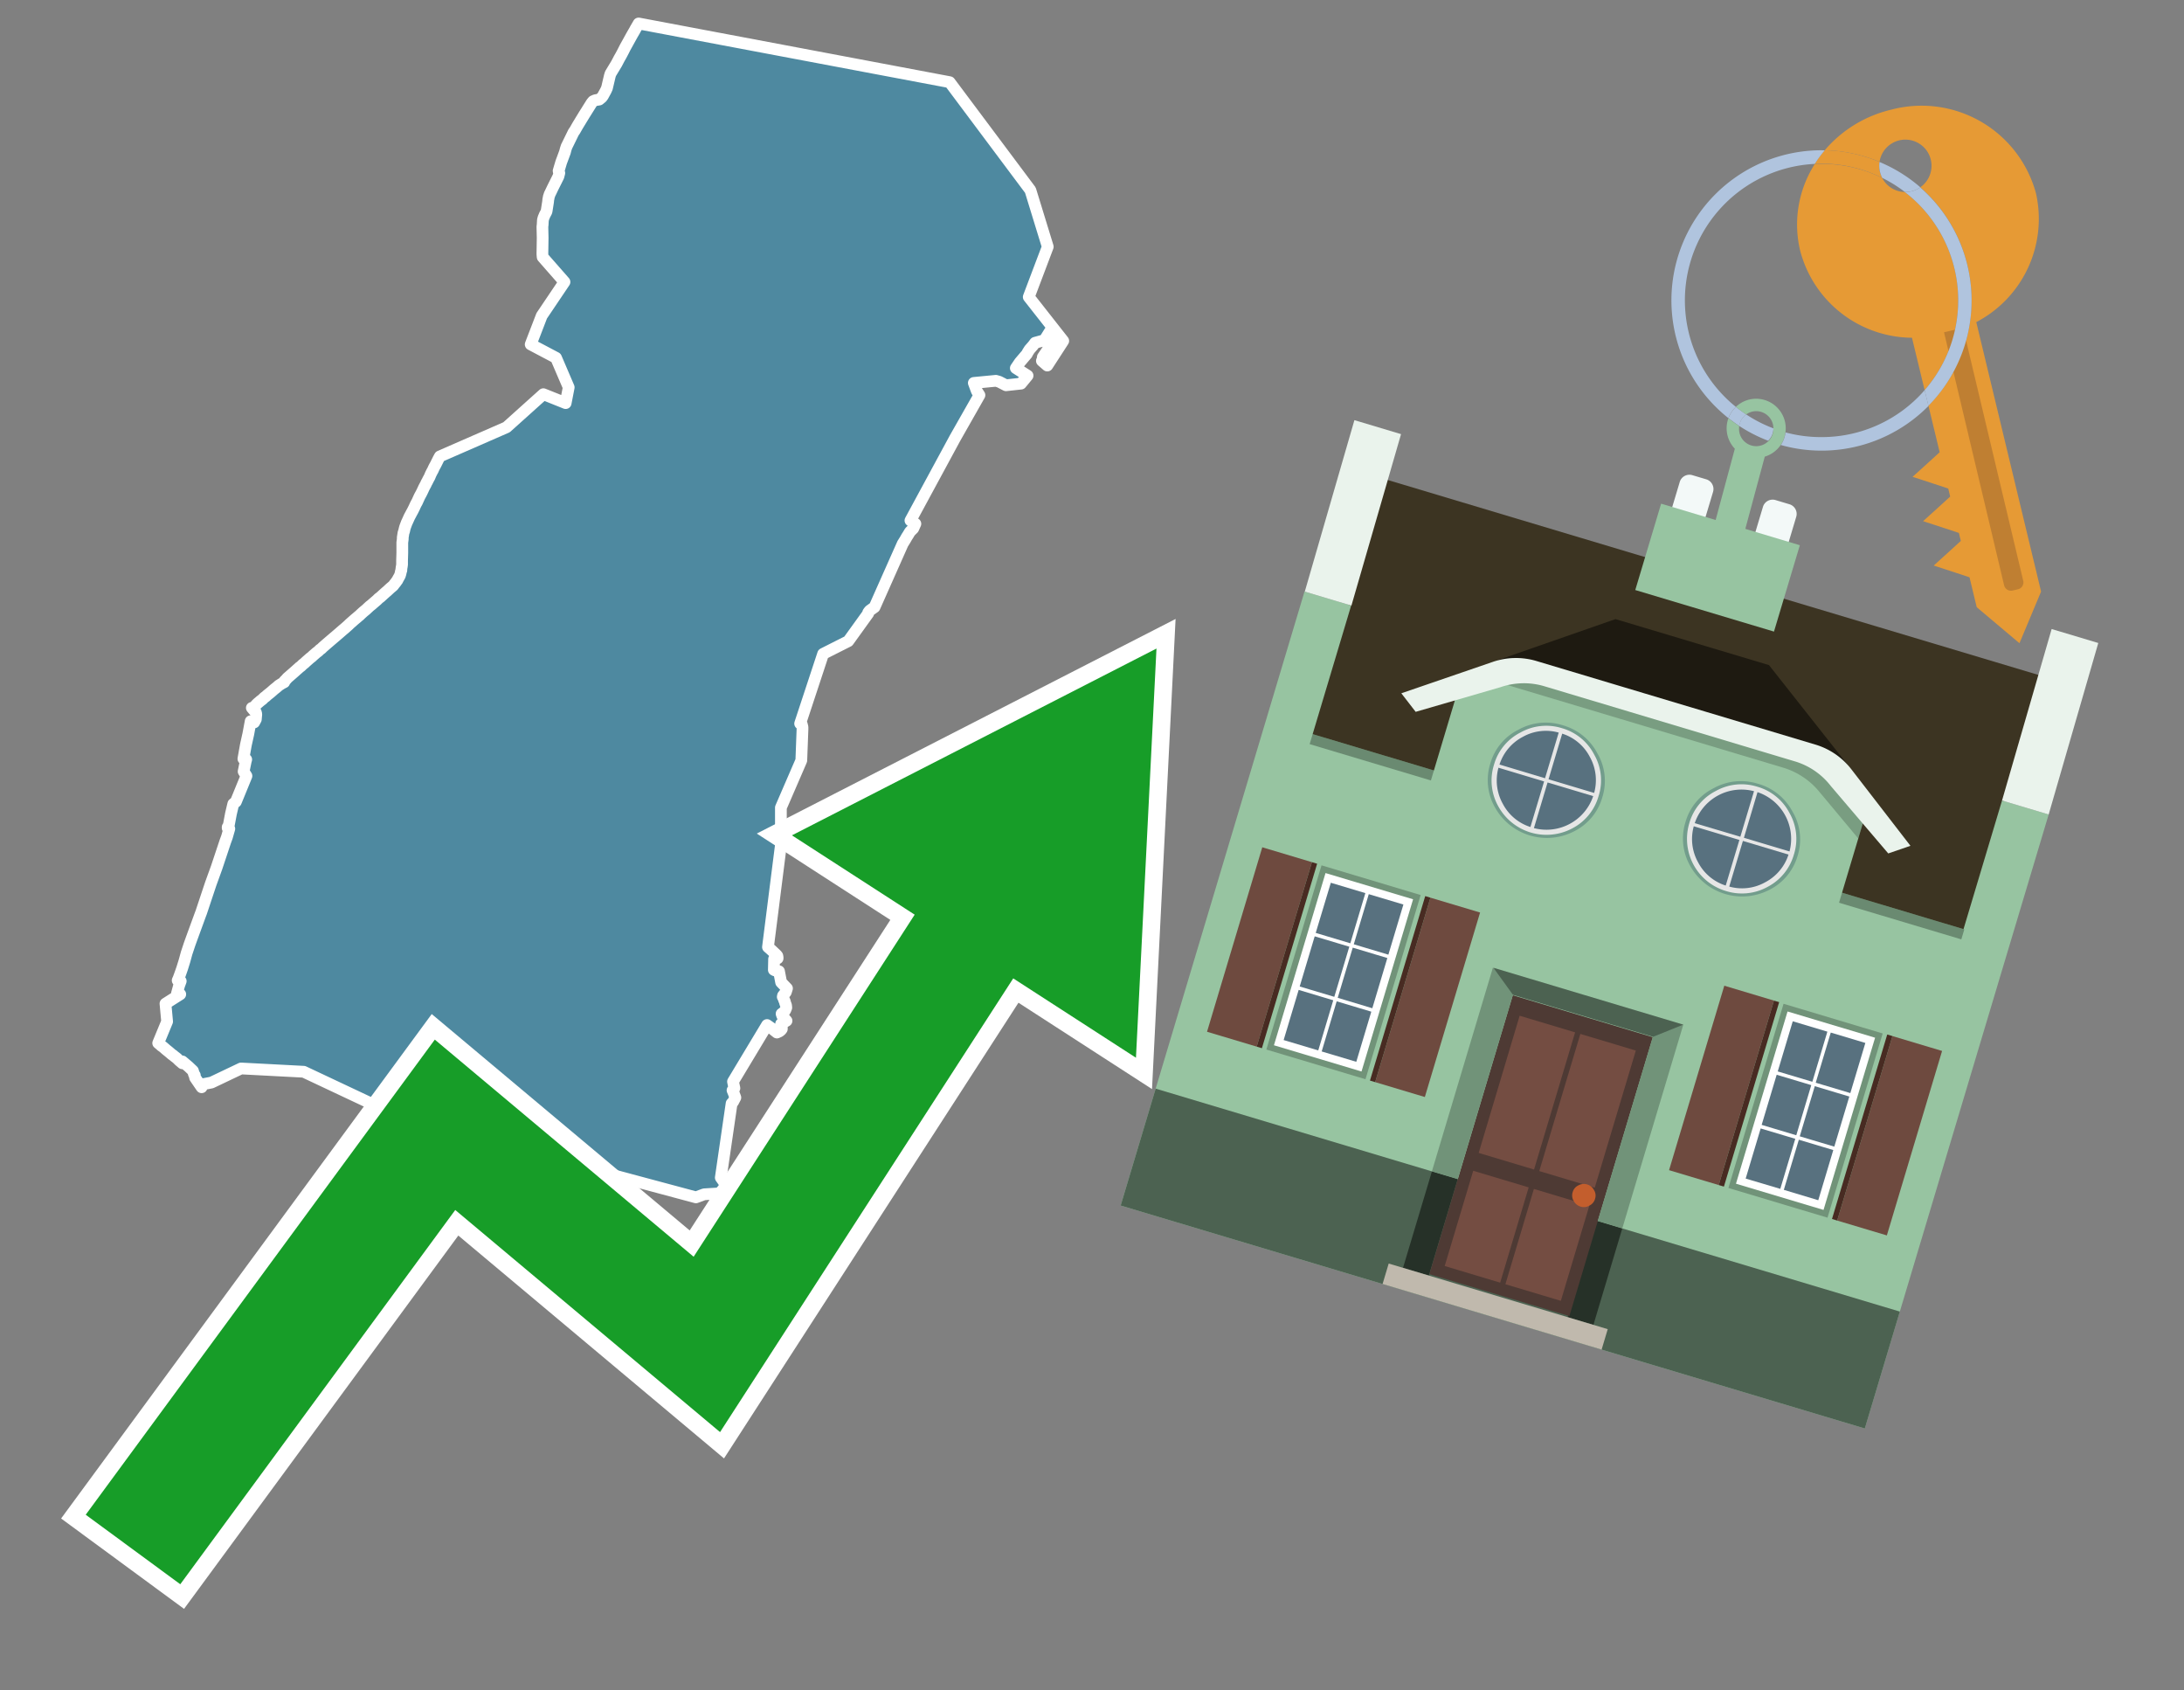 <svg id="Text" xmlns="http://www.w3.org/2000/svg" width="93.05" height="72" viewBox="0 0 93.05 72"><rect x="0" y="0" width="93.05" height="72" fill="#808080" stroke="none"/><polygon points="7.12,43.51 7.05,42.75 7.68,42.35 7.54,42.31 7.63,41.98 7.7,41.79 7.57,41.76 7.61,41.67 7.69,41.45 7.76,41.25 7.86,40.93 7.95,40.6 8.08,40.21 8.17,39.96 8.55,38.92 8.57,38.87 8.85,38.03 8.98,37.64 9.23,36.95 9.33,36.65 9.6,35.84 9.67,35.65 9.77,35.3 9.7,35.27 9.7,35.23 9.74,35.19 9.84,34.66 9.92,34.32 9.93,34.28 9.94,34.24 9.99,34.2 10.05,34.15 10.5,33.05 10.38,32.86 10.47,32.42 10.49,32.35 10.37,32.32 10.47,31.76 10.49,31.66 10.5,31.62 10.58,31.26 10.68,30.72 10.83,30.77 10.9,30.64 10.92,30.42 10.9,30.34 10.87,30.3 10.81,30.25 10.79,30.22 10.73,30.15 10.81,30.18 10.86,30.1 10.88,30.06 10.9,30.03 10.93,30 10.97,29.96 11.1,29.85 11.18,29.79 11.27,29.7 11.32,29.67 11.37,29.62 11.52,29.5 11.59,29.44 11.68,29.36 11.77,29.29 11.84,29.23 11.87,29.2 11.92,29.17 11.98,29.13 12.05,29.09 12.11,29.06 12.12,29.01 12.16,28.97 12.21,28.92 12.23,28.89 12.46,28.69 12.54,28.62 12.64,28.53 12.72,28.46 12.75,28.43 12.82,28.38 12.89,28.31 12.99,28.23 13.03,28.19 13.2,28.04 13.29,27.97 13.33,27.93 13.48,27.8 13.56,27.74 13.6,27.7 13.63,27.67 13.69,27.63 13.75,27.57 13.91,27.43 14.12,27.25 14.32,27.08 14.46,26.96 14.62,26.82 14.67,26.78 14.85,26.62 14.9,26.57 14.98,26.5 15.07,26.42 15.27,26.25 15.32,26.21 15.37,26.16 15.48,26.06 15.59,25.97 15.74,25.83 15.84,25.75 15.92,25.68 16.06,25.56 16.13,25.49 16.21,25.43 16.33,25.32 16.43,25.23 16.49,25.18 16.63,25.05 16.75,24.95 16.81,24.87 16.86,24.81 16.88,24.78 16.94,24.7 16.95,24.67 16.99,24.6 17.04,24.51 17.05,24.47 17.06,24.44 17.07,24.4 17.08,24.34 17.1,24.29 17.1,24.25 17.11,24.17 17.12,24.12 17.13,24.04 17.13,23.96 17.13,23.93 17.13,23.88 17.14,23.55 17.14,23.5 17.14,23.44 17.14,23.29 17.14,23.23 17.14,23.11 17.16,22.96 17.16,22.89 17.17,22.83 17.19,22.7 17.22,22.61 17.23,22.56 17.25,22.48 17.27,22.42 17.3,22.34 17.33,22.26 17.35,22.22 17.44,22.02 17.51,21.89 17.53,21.85 17.58,21.76 17.62,21.68 17.65,21.62 17.69,21.53 17.74,21.43 17.76,21.4 17.87,21.16 17.89,21.12 17.94,21.03 17.99,20.93 18.06,20.78 18.08,20.74 18.14,20.63 18.17,20.56 18.19,20.53 18.23,20.45 18.25,20.41 18.3,20.32 18.35,20.2 18.4,20.1 18.45,20.01 18.47,19.96 18.51,19.88 18.56,19.79 18.61,19.69 18.69,19.53 18.74,19.44 21.58,18.2 23.15,16.79 24.1,17.17 24.23,16.5 23.69,15.24 22.61,14.67 23.08,13.45 24.05,12.01 23.12,10.95 23.11,10.84 23.11,10.76 23.12,10.13 23.11,9.7 23.11,9.65 23.12,9.57 23.13,9.38 23.15,9.3 23.16,9.27 23.21,9.15 23.28,9.02 23.29,8.98 23.35,8.6 23.36,8.49 23.37,8.46 23.38,8.39 23.42,8.27 23.46,8.19 23.55,8 23.73,7.64 23.75,7.6 23.79,7.52 23.83,7.37 23.81,7.32 23.8,7.28 23.91,6.91 24.07,6.48 24.1,6.36 24.14,6.24 24.18,6.16 24.4,5.71 24.42,5.67 24.44,5.63 24.49,5.56 24.61,5.35 24.89,4.89 25.21,4.38 25.27,4.31 25.36,4.27 25.53,4.24 25.64,4.15 25.69,4.08 25.81,3.86 25.86,3.75 25.98,3.24 26.01,3.14 26.27,2.71 26.38,2.5 26.46,2.36 26.56,2.17 26.63,2.03 26.94,1.47 27.05,1.28 27.07,1.24 27.21,1 40.46,3.5 43.9,8.1 44.64,10.51 43.83,12.65 45.3,14.52 44.62,15.57 44.39,15.37 44.42,15.31 44.43,15.21 44.94,14.46 44.95,14.42 45,14.29 45.01,14.26 44.91,14.23 44.84,14.2 44.73,14.12 44.5,14.49 44.1,14.6 44.01,14.72 43.86,14.89 43.83,14.94 43.79,15 43.75,15.08 43.68,15.16 43.45,15.43 43.28,15.68 43.78,16 43.5,16.34 42.86,16.41 42.57,16.26 42.43,16.22 41.49,16.31 41.62,16.66 41.73,16.83 40.69,18.66 38.79,22.17 39,22.31 38.91,22.51 38.77,22.65 38.68,22.8 38.64,22.86 38.56,23 38.46,23.16 37.26,25.86 37.05,26.01 36.99,26.09 36.99,26.13 36.14,27.31 35.07,27.85 34.09,30.82 34.16,30.85 34.19,30.97 34.19,31.06 34.14,32.39 33.27,34.4 33.27,36 32.72,40.34 32.79,40.4 32.89,40.49 33.09,40.68 33.12,40.72 33.13,40.78 33.13,40.82 32.98,40.85 32.97,41.31 33.03,41.34 33.19,41.37 33.28,41.84 33.53,42.1 33.48,42.26 33.36,42.41 33.35,42.46 33.39,42.53 33.4,42.58 33.44,42.66 33.45,42.72 33.49,42.82 33.5,42.92 33.46,43.02 33.4,43.11 33.3,43.18 33.33,43.27 33.36,43.31 33.51,43.48 33.28,43.61 33.31,43.73 33.31,43.83 33.27,43.88 33.21,43.93 33.1,43.98 32.85,43.78 32.68,43.66 31.23,46.07 31.29,46.35 31.21,46.44 31.26,46.56 31.33,46.75 31.23,46.94 31.17,47 30.71,50.16 30.95,50.5 30.65,50.83 30,50.87 29.65,51 24.5,49.62 22.9,49.12 22.78,48.99 22.44,49.03 22.1,48.96 21.87,48.93 21.54,48.86 21.41,48.76 20.96,48.7 20.91,48.67 20.63,48.62 20.53,48.59 20.33,48.54 20.12,48.48 19.98,48.45 19.88,48.41 19.74,48.38 19.6,48.35 19.26,48.26 19.02,48.22 18.89,48.18 18.76,48.15 17.52,48.02 16.95,48.05 16.21,47.19 12.94,45.65 10.27,45.51 9.01,46.11 8.65,46.18 8.63,46.22 8.6,46.27 8.59,46.31 8.31,45.9 8.3,45.8 8.27,45.77 8.22,45.61 8.03,45.43 7.77,45.21 7.77,45.26 7.77,45.29 7.63,45.17 7.54,45.08 7.41,44.98 7.38,44.95 7.33,44.92 7.19,44.8 7.09,44.72 6.94,44.59 6.88,44.55 6.79,44.47 6.74,44.43 " fill="#4e89a0" stroke="#fff" stroke-linejoin="round" stroke-width="0.5"/><polygon points="49.272 27.624 33.741 35.58 38.97 38.959 29.553 53.529 18.525 44.281 3.652 64.518 7.681 67.479 19.396 51.538 30.678 60.999 43.169 41.673 48.398 45.053 49.272 27.624" fill="none" stroke="#fff" stroke-miterlimit="10" stroke-width="1.5"/><polygon points="49.272 27.624 33.741 35.58 38.97 38.959 29.553 53.529 18.525 44.281 3.652 64.518 7.681 67.479 19.396 51.538 30.678 60.999 43.169 41.673 48.398 45.053 49.272 27.624" fill="#179d28"/><path d="M80.19,7.577a1.16,1.16,0,0,1-.094-.251,1.114,1.114,0,0,1-.018-.429A6.367,6.367,0,0,0,77.743,6.4a5.269,5.269,0,0,0-.423.577c.1,0,.192-.007.288-.007A5.794,5.794,0,0,1,80.19,7.577Z" fill="#e69a35"/><path d="M77.608,6.4A6.394,6.394,0,0,0,73.64,17.81a1.26,1.26,0,0,1,.317-.48A5.821,5.821,0,0,1,77.32,6.981a5.269,5.269,0,0,1,.423-.577Z" fill="#b0c4de"/><path d="M84.2,13.72a4.962,4.962,0,0,0,2.545-5.48,5.047,5.047,0,0,0-6.179-3.566A5.322,5.322,0,0,0,77.743,6.4a6.367,6.367,0,0,1,2.335.493,1.114,1.114,0,1,1,1.736,1.084,6.392,6.392,0,0,1,.347,9.3l.479,1.985-.438.4-.716.648.92.3.6.2.082.341-.438.4-.716.648.92.3.605.2.082.341-.438.4-.716.649.92.3.605.2.307,1.274,1.821,1.534.921-2.2Z" fill="#e69a35"/><path d="M81.154,8.179a1.115,1.115,0,0,1-.964-.6,5.794,5.794,0,0,0-2.582-.6c-.1,0-.192,0-.288.007a4.783,4.783,0,0,0-.625,3.685,4.962,4.962,0,0,0,4.765,3.715L82,16.617a5.82,5.82,0,0,0-.846-8.438Z" fill="#e69a35"/><path d="M74.1,18.142a6.386,6.386,0,0,0,1.232.63.73.73,0,0,0,.224-.527h0a5.783,5.783,0,0,1-1.159-.593A.733.733,0,0,0,74.1,18.142Z" fill="#b0c4de"/><path d="M74.4,17.652q-.228-.152-.44-.322a1.26,1.26,0,0,0-.317.48c.148.117.3.228.46.332A.733.733,0,0,1,74.4,17.652Z" fill="#b0c4de"/><path d="M74.824,16.984a1.257,1.257,0,0,0-.867.346c.141.114.288.222.44.322a.731.731,0,0,1,1.159.593h0a.732.732,0,1,1-1.463,0,.7.7,0,0,1,.007-.1c-.158-.1-.312-.215-.46-.332a1.258,1.258,0,0,0,.273,1.3l-.979,3.635,1.275.341.98-3.639a1.266,1.266,0,0,0,.681-.5,1.249,1.249,0,0,0,.2-.538,1.328,1.328,0,0,0,.012-.168A1.262,1.262,0,0,0,74.824,16.984Z" fill="#97c4a1"/><path d="M85.974,25.1l-.226.053a.3.3,0,0,1-.362-.223l-2.56-10.777.81-.193L86.2,24.736A.3.3,0,0,1,85.974,25.1Z" fill="#bf7f32"/><path d="M80.1,7.326a1.16,1.16,0,0,0,.094.251,5.833,5.833,0,0,1,.964.6,1.137,1.137,0,0,0,.287-.031,1.108,1.108,0,0,0,.373-.167A6.371,6.371,0,0,0,80.078,6.9,1.114,1.114,0,0,0,80.1,7.326Z" fill="#b0c4de"/><path d="M77.608,18.618a5.836,5.836,0,0,1-1.534-.2,1.24,1.24,0,0,1-.2.537,6.4,6.4,0,0,0,6.291-1.666L82,16.617A5.807,5.807,0,0,1,77.608,18.618Z" fill="#b0c4de"/><path d="M81.814,7.981a1.108,1.108,0,0,1-.373.167,1.137,1.137,0,0,1-.287.031A5.82,5.82,0,0,1,82,16.617l.161.667a6.392,6.392,0,0,0-.347-9.3Z" fill="#b0c4de"/><polygon points="83.79 39.753 55.78 31.364 58.988 20.404 86.964 28.783 83.79 39.753 83.79 39.753" fill="#3c3422" fill-rule="evenodd"/><polygon points="81.705 53.32 87.284 34.692 85.297 34.097 83.656 39.575 55.926 31.269 57.567 25.791 55.579 25.196 47.746 51.348 79.451 60.844 81.705 53.32" fill="#97c4a1" fill-rule="evenodd"/><rect x="69.522" y="21.148" width="0.444" height="28.983" transform="translate(15.592 92.226) rotate(-73.326)" opacity="0.3"/><polygon points="87.284 34.692 85.297 34.097 87.411 26.793 89.398 27.388 87.284 34.692 87.284 34.692" fill="#eaf3ec" fill-rule="evenodd"/><polygon points="57.578 25.794 55.591 25.199 57.705 17.896 59.692 18.491 57.578 25.794 57.578 25.794" fill="#eaf3ec" fill-rule="evenodd"/><polygon points="79.451 60.844 80.943 55.865 49.238 46.369 47.747 51.348 79.451 60.844 79.451 60.844" fill="#4c6251" fill-rule="evenodd"/><path d="M71.566,20.528l-.522,1.743,1.418.425.523-1.744a.432.432,0,0,0-.289-.536l-.593-.177A.431.431,0,0,0,71.566,20.528Z" fill="#f3f9f8" fill-rule="evenodd"/><path d="M75.111,21.589l-.522,1.743,1.418.425.522-1.743a.43.43,0,0,0-.289-.536l-.593-.178A.43.43,0,0,0,75.111,21.589Z" fill="#f3f9f8" fill-rule="evenodd"/><polygon points="75.368 28.329 68.829 26.37 63.807 28.121 78.733 32.591 75.368 28.329" fill="#1e1a11"/><polygon points="78.248 32.422 64.442 28.287 62.236 28.998 60.064 36.247 77.453 41.455 79.651 34.116 78.248 32.422" fill="#97c4a1"/><path d="M77.74,32.516S65.088,28.725,65,28.7l-.938.43,11.892,3.562a3.175,3.175,0,0,1,1.532,1l1.685,2.02.327-1.09Z" fill-rule="evenodd" opacity="0.2"/><path d="M77.35,31.716,65.458,28.154a3.041,3.041,0,0,0-1.854.037l-3.9,1.339.611.79,3.626-1.054a3.045,3.045,0,0,1,1.855-.037l10.673,3.2A3.028,3.028,0,0,1,78,33.477l2.45,2.874.945-.325-2.518-3.26A3.036,3.036,0,0,0,77.35,31.716Z" fill="#eaf3ec"/><polygon points="76.683 23.223 70.773 21.453 69.671 25.132 75.581 26.902 76.683 23.223 76.683 23.223" fill="#97c4a1" fill-rule="evenodd"/><g id="Symbol_9_0_Layer2_0_MEMBER_8_MEMBER_21_MEMBER_0_FILL" data-name="Symbol 9 0 Layer2 0 MEMBER 8 MEMBER 21 MEMBER 0 FILL"><path d="M66.584,30.892a2.39,2.39,0,0,0-1.891.189,2.317,2.317,0,0,0-1.2,1.448A2.345,2.345,0,0,0,63.7,34.4a2.528,2.528,0,0,0,3.367,1.008,2.339,2.339,0,0,0,1.2-1.447,2.313,2.313,0,0,0-.208-1.87A2.394,2.394,0,0,0,66.584,30.892Z" fill="#729d8c"/></g><g id="Symbol_9_0_Layer2_0_MEMBER_8_MEMBER_21_MEMBER_1_FILL" data-name="Symbol 9 0 Layer2 0 MEMBER 8 MEMBER 21 MEMBER 1 FILL"><path d="M66.547,31.016a2.241,2.241,0,0,0-1.769.185,2.213,2.213,0,0,0-1.127,1.376,2.239,2.239,0,0,0,.185,1.768,2.341,2.341,0,0,0,3.145.942,2.234,2.234,0,0,0,1.126-1.376,2.207,2.207,0,0,0-.185-1.768A2.237,2.237,0,0,0,66.547,31.016Z" fill="#e6e6e6"/></g><g id="Symbol_9_0_Layer2_0_MEMBER_8_MEMBER_21_MEMBER_2_MEMBER_0_FILL" data-name="Symbol 9 0 Layer2 0 MEMBER 8 MEMBER 21 MEMBER 2 MEMBER 0 FILL"><path d="M65.787,33.284,63.843,32.7a2.036,2.036,0,0,0,.186,1.539,2.015,2.015,0,0,0,1.175.986Z" fill="#58717f"/></g><g id="Symbol_9_0_Layer2_0_MEMBER_8_MEMBER_21_MEMBER_2_MEMBER_1_FILL" data-name="Symbol 9 0 Layer2 0 MEMBER 8 MEMBER 21 MEMBER 2 MEMBER 1 FILL"><path d="M65.827,33.148l.582-1.944a2.01,2.01,0,0,0-1.523.178,2.037,2.037,0,0,0-1,1.183Z" fill="#58717f"/></g><g id="Symbol_9_0_Layer2_0_MEMBER_8_MEMBER_21_MEMBER_2_MEMBER_2_FILL" data-name="Symbol 9 0 Layer2 0 MEMBER 8 MEMBER 21 MEMBER 2 MEMBER 2 FILL"><path d="M67.878,33.91l-1.943-.582-.582,1.944a2.1,2.1,0,0,0,2.525-1.362Z" fill="#58717f"/></g><g id="Symbol_9_0_Layer2_0_MEMBER_8_MEMBER_21_MEMBER_2_MEMBER_3_FILL" data-name="Symbol 9 0 Layer2 0 MEMBER 8 MEMBER 21 MEMBER 2 MEMBER 3 FILL"><path d="M66.558,31.249l-.582,1.943,1.943.582a2.031,2.031,0,0,0-.186-1.539A2.009,2.009,0,0,0,66.558,31.249Z" fill="#58717f"/></g><g id="Symbol_9_0_Layer2_0_MEMBER_8_MEMBER_21_MEMBER_0_FILL-2" data-name="Symbol 9 0 Layer2 0 MEMBER 8 MEMBER 21 MEMBER 0 FILL"><path d="M74.9,33.384a2.4,2.4,0,0,0-1.891.189,2.316,2.316,0,0,0-1.2,1.448,2.341,2.341,0,0,0,.209,1.87A2.527,2.527,0,0,0,75.387,37.9a2.345,2.345,0,0,0,1.2-1.447,2.314,2.314,0,0,0-.209-1.87A2.389,2.389,0,0,0,74.9,33.384Z" fill="#729d8c"/></g><g id="Symbol_9_0_Layer2_0_MEMBER_8_MEMBER_21_MEMBER_1_FILL-2" data-name="Symbol 9 0 Layer2 0 MEMBER 8 MEMBER 21 MEMBER 1 FILL"><path d="M74.867,33.508a2.239,2.239,0,0,0-1.768.185,2.21,2.21,0,0,0-1.127,1.376,2.316,2.316,0,0,0,1.564,2.883,2.261,2.261,0,0,0,1.765-.173A2.237,2.237,0,0,0,76.428,36.4a2.209,2.209,0,0,0-.185-1.769A2.239,2.239,0,0,0,74.867,33.508Z" fill="#e6e6e6"/></g><g id="Symbol_9_0_Layer2_0_MEMBER_8_MEMBER_21_MEMBER_2_MEMBER_0_FILL-2" data-name="Symbol 9 0 Layer2 0 MEMBER 8 MEMBER 21 MEMBER 2 MEMBER 0 FILL"><path d="M74.107,35.776l-1.943-.582a2.031,2.031,0,0,0,.186,1.539,2.009,2.009,0,0,0,1.175.986Z" fill="#58717f"/></g><g id="Symbol_9_0_Layer2_0_MEMBER_8_MEMBER_21_MEMBER_2_MEMBER_1_FILL-2" data-name="Symbol 9 0 Layer2 0 MEMBER 8 MEMBER 21 MEMBER 2 MEMBER 1 FILL"><path d="M74.148,35.64,74.73,33.7a2.1,2.1,0,0,0-2.525,1.362Z" fill="#58717f"/></g><g id="Symbol_9_0_Layer2_0_MEMBER_8_MEMBER_21_MEMBER_2_MEMBER_2_FILL-2" data-name="Symbol 9 0 Layer2 0 MEMBER 8 MEMBER 21 MEMBER 2 MEMBER 2 FILL"><path d="M76.2,36.4l-1.943-.582-.582,1.944a2.015,2.015,0,0,0,1.523-.178A2.036,2.036,0,0,0,76.2,36.4Z" fill="#58717f"/></g><g id="Symbol_9_0_Layer2_0_MEMBER_8_MEMBER_21_MEMBER_2_MEMBER_3_FILL-2" data-name="Symbol 9 0 Layer2 0 MEMBER 8 MEMBER 21 MEMBER 2 MEMBER 3 FILL"><path d="M74.879,33.741,74.3,35.684l1.943.582a2.1,2.1,0,0,0-1.361-2.525Z" fill="#58717f"/></g><polygon points="51.426 43.946 53.542 44.58 55.896 36.723 53.78 36.089 51.426 43.946 51.426 43.946" fill="#6e4a3f" fill-rule="evenodd"/><polygon points="53.542 44.58 53.764 44.647 56.117 36.789 55.896 36.723 53.542 44.58 53.542 44.58" fill="#482b22" fill-rule="evenodd"/><polygon points="60.706 46.726 58.59 46.092 60.943 38.235 63.059 38.868 60.706 46.726 60.706 46.726" fill="#6e4a3f" fill-rule="evenodd"/><polygon points="58.59 46.092 58.368 46.026 60.722 38.168 60.943 38.235 58.59 46.092 58.59 46.092" fill="#482b22" fill-rule="evenodd"/><rect x="53.146" y="39.209" width="8.19" height="4.408" transform="translate(1.145 84.365) rotate(-73.326)" fill="#719379"/><polygon points="60.205 38.304 56.474 37.187 54.277 44.522 58.008 45.639 60.205 38.304 60.205 38.304" fill="#fff" fill-rule="evenodd"/><path d="M59.792,38.527l-.64,2.136-1.474-.442.639-2.135,1.475.441Zm-1.621-.485-.64,2.136-1.474-.442L56.7,37.6l1.474.442Zm-2.158,1.84,1.475.441-.64,2.136-1.474-.441.639-2.136Zm-.683,2.282,1.474.441-.639,2.136L54.69,44.3l.64-2.135Zm.981,2.621.639-2.136,1.475.442-.64,2.135-1.474-.441Zm2.158-1.84L56.994,42.5l.64-2.136,1.474.442-.639,2.136Z" fill="#58717f" fill-rule="evenodd"/><polygon points="80.39 52.621 78.274 51.988 80.628 44.13 82.743 44.764 80.39 52.621 80.39 52.621" fill="#6e4a3f" fill-rule="evenodd"/><polygon points="78.274 51.988 78.053 51.921 80.406 44.064 80.628 44.13 78.274 51.988 78.274 51.988" fill="#482b22" fill-rule="evenodd"/><polygon points="71.111 49.842 73.227 50.476 75.58 42.619 73.464 41.985 71.111 49.842 71.111 49.842" fill="#6e4a3f" fill-rule="evenodd"/><polygon points="73.227 50.476 73.448 50.542 75.802 42.685 75.58 42.619 73.227 50.476 73.227 50.476" fill="#482b22" fill-rule="evenodd"/><rect x="72.83" y="45.105" width="8.19" height="4.408" transform="translate(9.534 107.426) rotate(-73.326)" fill="#719379"/><polygon points="76.159 43.083 79.889 44.2 77.692 51.535 73.962 50.418 76.159 43.083 76.159 43.083" fill="#fff" fill-rule="evenodd"/><path d="M76.381,43.5l1.475.442-.64,2.135-1.475-.441.64-2.136ZM78,43.981l1.474.442-.64,2.136-1.474-.442L78,43.981Zm.791,2.724-.64,2.135L76.679,48.4l.64-2.136,1.474.442Zm-.684,2.282-.639,2.135L76,50.68l.64-2.135,1.474.442Zm-2.26,1.65L74.375,50.2l.639-2.135,1.475.441-.64,2.136Zm-.791-2.724.64-2.135,1.474.441-.639,2.136-1.475-.442Z" fill="#58717f" fill-rule="evenodd"/><polygon points="67.888 56.431 69.118 52.323 68.019 51.994 66.789 56.102 67.888 56.431 67.888 56.431" fill="#263128" fill-rule="evenodd"/><polygon points="60.877 54.331 62.108 50.223 61.007 49.894 59.776 54.002 60.877 54.331 60.877 54.331" fill="#263128" fill-rule="evenodd"/><g id="Symbol_9_0_Layer2_0_MEMBER_8_MEMBER_12_MEMBER_0_FILL" data-name="Symbol 9 0 Layer2 0 MEMBER 8 MEMBER 12 MEMBER 0 FILL"><path d="M70.418,44.178l-5.965-1.786L60.9,54.27l5.964,1.786Z" fill="#4e3a34"/></g><g id="Symbol_9_0_Layer2_0_MEMBER_8_MEMBER_12_MEMBER_1_MEMBER_0_FILL" data-name="Symbol 9 0 Layer2 0 MEMBER 8 MEMBER 12 MEMBER 1 MEMBER 0 FILL"><path d="M65.358,49.815l1.75-5.843-2.363-.708L63,49.107Z" fill="#744d42"/></g><g id="Symbol_9_0_Layer2_0_MEMBER_8_MEMBER_12_MEMBER_1_MEMBER_1_FILL" data-name="Symbol 9 0 Layer2 0 MEMBER 8 MEMBER 12 MEMBER 1 MEMBER 1 FILL"><path d="M67.331,44.039l-1.75,5.842,2.364.708,1.75-5.842Z" fill="#744d42"/></g><g id="Symbol_9_0_Layer2_0_MEMBER_8_MEMBER_12_MEMBER_2_MEMBER_0_FILL" data-name="Symbol 9 0 Layer2 0 MEMBER 8 MEMBER 12 MEMBER 2 MEMBER 0 FILL"><path d="M63.915,54.633l1.215-4.058-2.363-.707-1.215,4.057Z" fill="#744d42"/></g><g id="Symbol_9_0_Layer2_0_MEMBER_8_MEMBER_12_MEMBER_2_MEMBER_1_FILL" data-name="Symbol 9 0 Layer2 0 MEMBER 8 MEMBER 12 MEMBER 2 MEMBER 1 FILL"><path d="M66.5,55.407l1.215-4.057-2.363-.708L64.138,54.7Z" fill="#744d42"/></g><g id="Symbol_9_0_Layer2_0_MEMBER_8_MEMBER_13_FILL" data-name="Symbol 9 0 Layer2 0 MEMBER 8 MEMBER 13 FILL"><path d="M67.959,51.058a.439.439,0,0,0-.045-.367.487.487,0,0,0-.669-.2.445.445,0,0,0-.239.282.457.457,0,0,0,.041.378.481.481,0,0,0,.293.242.459.459,0,0,0,.377-.042A.453.453,0,0,0,67.959,51.058Z" fill="#c35e2d"/></g><g id="Symbol_9_0_Layer2_0_MEMBER_8_MEMBER_14_FILL" data-name="Symbol 9 0 Layer2 0 MEMBER 8 MEMBER 14 FILL"><path d="M64.557,42.047l-.951-.833-2.6,8.68,1.1.329Z" fill="#719379"/></g><g id="Symbol_9_0_Layer2_0_MEMBER_8_MEMBER_15_FILL" data-name="Symbol 9 0 Layer2 0 MEMBER 8 MEMBER 15 FILL"><path d="M71.718,43.643l-1.2.19L68.072,52.01l1.046.313Z" fill="#719379"/></g><g id="Symbol_9_0_Layer2_0_MEMBER_8_MEMBER_16_FILL" data-name="Symbol 9 0 Layer2 0 MEMBER 8 MEMBER 16 FILL"><path d="M63.627,41.22l.836,1.156,5.961,1.786,1.294-.519Z" fill="#4c6251"/></g><polygon points="58.905 54.69 59.166 53.819 68.498 56.614 68.237 57.485 58.905 54.69 58.905 54.69" fill="#c0b9ad" fill-rule="evenodd"/></svg>